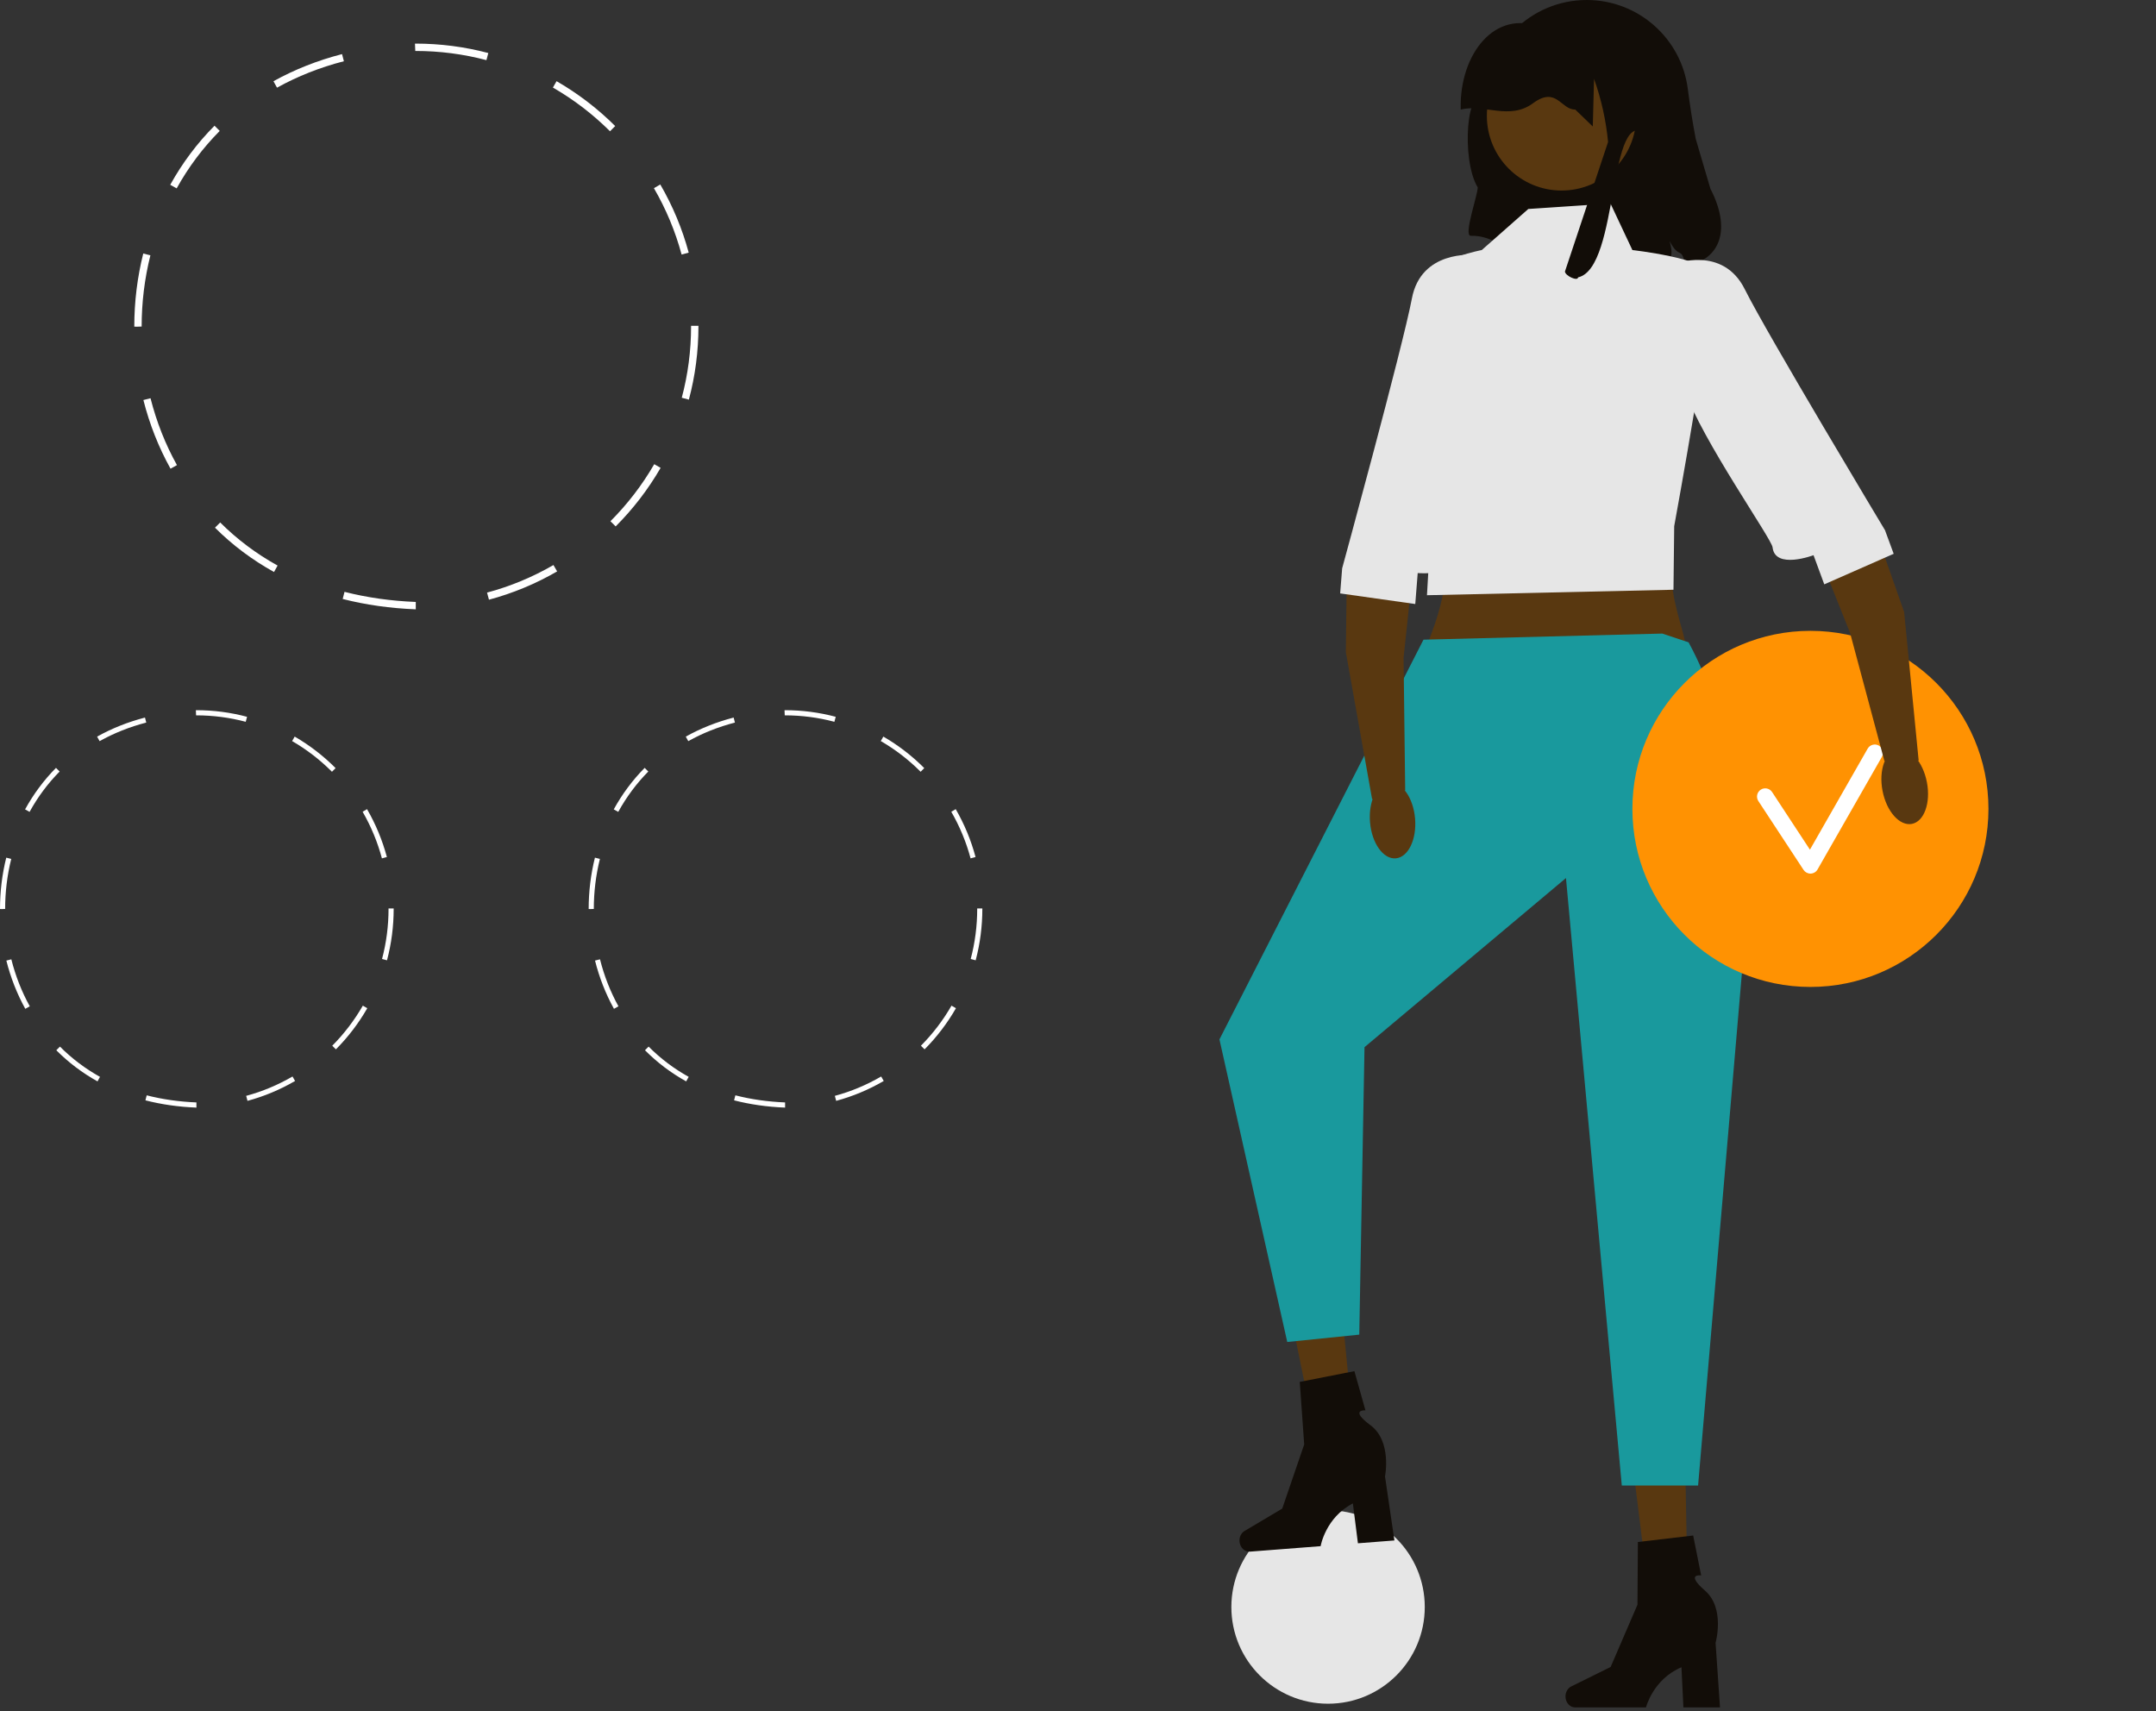 <svg width="848" height="673" viewBox="0 0 848 673" fill="none" xmlns="http://www.w3.org/2000/svg">
<rect x="0" y="0" width="848" height="673" fill="#333333" stroke="none"/>
<path d="M663.011 104.655C661.188 96.246 660.653 102.441 656.687 94.813C659.409 104.67 654.387 101.442 647.715 109.171C600.83 116.523 595.823 92.252 578.472 92.744C575.506 92.744 581.239 76.689 581.225 73.708C574.517 62.741 577.018 31.699 584.015 40.09C584.015 17.947 601.958 0 624.099 0C644.503 0 661.347 15.255 663.851 34.981C664.69 41.581 665.732 48.138 666.977 54.665L672.75 74.262C680.87 89.917 677.029 102.081 663.011 104.655Z" fill="#120D08"/>
<path d="M614.2 74.942C630.431 74.942 643.589 61.782 643.589 45.549C643.589 29.315 630.431 16.156 614.2 16.156C597.97 16.156 584.812 29.315 584.812 45.549C584.812 61.782 597.97 74.942 614.2 74.942Z" fill="#593810"/>
<path d="M522.355 670.107C543.361 670.107 560.39 653.076 560.39 632.067C560.39 611.058 543.361 594.026 522.355 594.026C501.349 594.026 484.321 611.058 484.321 632.067C484.321 653.076 501.349 670.107 522.355 670.107Z" fill="#E6E6E6"/>
<path d="M163.534 239.654H163.474C153.425 239.256 143.792 237.89 134.787 235.589L135.504 232.785C144.312 235.034 153.742 236.372 163.531 236.761L163.534 239.654ZM192.319 235.876L191.57 233.08C200.699 230.635 209.485 226.989 217.684 222.241L219.134 224.746C210.715 229.621 201.693 233.366 192.319 235.876ZM107.782 224.98C99.213 220.244 91.399 214.378 84.558 207.546L86.603 205.498C93.253 212.139 100.849 217.841 109.181 222.445L107.782 224.98ZM242.147 207.051L240.1 205.005C246.799 198.303 252.594 190.756 257.327 182.572L259.833 184.02C254.974 192.423 249.023 200.172 242.147 207.051ZM67.074 184.348C62.401 175.958 58.81 166.872 56.399 157.342L59.205 156.632C61.554 165.918 65.052 174.769 69.602 182.939L67.074 184.348ZM270.95 157.189L268.153 156.442C270.583 147.345 271.816 137.911 271.816 128.402L271.815 128.145H274.709L274.71 128.39C274.71 138.163 273.445 147.848 270.95 157.189ZM53.658 128.503L52.818 128.463C52.818 118.712 54.005 109.051 56.344 99.717L59.152 100.421C56.87 109.525 55.713 118.95 55.713 128.432L53.658 128.503ZM268.087 100.114C265.627 90.99 261.965 82.21 257.203 74.017L259.704 72.562C264.595 80.974 268.356 89.99 270.881 99.361L268.087 100.114ZM69.488 74.091L66.956 72.689C71.708 64.107 77.568 56.288 84.377 49.449L86.427 51.492C79.809 58.14 74.109 65.743 69.488 74.091ZM239.929 51.628C233.214 44.94 225.657 39.156 217.468 34.439L218.912 31.93C227.32 36.774 235.078 42.711 241.971 49.577L239.929 51.628ZM108.959 34.483L107.553 31.953C115.83 27.351 124.908 23.76 134.534 21.28L135.256 24.082C125.868 26.501 117.021 30 108.959 34.483ZM191.322 23.658C182.284 21.261 172.916 20.045 163.476 20.045L163.338 20.052L163.215 17.16L163.413 17.152H163.429C173.176 17.152 182.789 18.4 192.063 20.859L191.322 23.658Z" fill="white"/>
<path d="M77.259 435.641H77.217C70.205 435.361 63.483 434.401 57.199 432.785L57.699 430.815C63.846 432.395 70.426 433.335 77.257 433.608L77.259 435.641ZM97.346 432.987L96.823 431.023C103.193 429.305 109.325 426.743 115.046 423.408L116.058 425.167C110.183 428.593 103.887 431.223 97.346 432.987ZM38.355 425.332C32.375 422.005 26.922 417.884 22.149 413.085L23.576 411.646C28.216 416.311 33.517 420.317 39.331 423.551L38.355 425.332ZM132.116 412.737L130.688 411.299C135.363 406.591 139.407 401.289 142.71 395.54L144.458 396.557C141.068 402.46 136.915 407.904 132.116 412.737ZM9.948 396.788C6.687 390.893 4.181 384.51 2.499 377.816L4.456 377.317C6.096 383.84 8.537 390.058 11.712 395.798L9.948 396.788ZM152.216 377.708L150.264 377.183C151.96 370.793 152.82 364.166 152.82 357.485L152.819 357.304H154.839L154.84 357.477C154.84 364.342 153.957 371.146 152.216 377.708ZM0.586 357.556L0 357.528C0 350.678 0.828 343.891 2.46 337.334L4.42 337.828C2.827 344.224 2.02 350.845 2.02 357.507L0.586 357.556ZM150.218 337.613C148.502 331.203 145.946 325.035 142.623 319.279L144.368 318.257C147.781 324.167 150.405 330.501 152.168 337.084L150.218 337.613ZM11.633 319.331L9.865 318.346C13.181 312.317 17.271 306.824 22.022 302.02L23.453 303.455C18.834 308.126 14.857 313.467 11.633 319.331ZM130.569 303.551C125.883 298.852 120.61 294.789 114.895 291.475L115.903 289.713C121.77 293.116 127.184 297.286 131.994 302.11L130.569 303.551ZM39.176 291.506L38.195 289.729C43.971 286.496 50.305 283.973 57.022 282.231L57.526 284.2C50.975 285.899 44.801 288.357 39.176 291.506ZM96.65 283.901C90.343 282.217 83.806 281.364 77.218 281.364L77.123 281.369L77.037 279.337L77.175 279.331H77.186C83.988 279.331 90.695 280.208 97.168 281.935L96.65 283.901Z" fill="white"/>
<path d="M308.795 435.641H308.753C301.741 435.361 295.019 434.401 288.735 432.785L289.235 430.815C295.382 432.395 301.962 433.335 308.793 433.608L308.795 435.641ZM328.881 432.987L328.359 431.023C334.729 429.305 340.861 426.743 346.582 423.408L347.593 425.167C341.719 428.593 335.423 431.223 328.881 432.987ZM269.89 425.332C263.91 422.005 258.458 417.884 253.685 413.085L255.112 411.646C259.752 416.311 265.052 420.317 270.867 423.551L269.89 425.332ZM363.652 412.737L362.224 411.299C366.899 406.591 370.943 401.289 374.245 395.54L375.994 396.557C372.604 402.46 368.451 407.904 363.652 412.737ZM241.484 396.788C238.223 390.893 235.717 384.51 234.035 377.816L235.992 377.317C237.632 383.84 240.072 390.058 243.248 395.798L241.484 396.788ZM383.752 377.708L381.8 377.183C383.496 370.793 384.356 364.166 384.356 357.485L384.355 357.304H386.375L386.375 357.477C386.375 364.342 385.493 371.146 383.752 377.708ZM232.122 357.556L231.536 357.528C231.536 350.678 232.364 343.891 233.996 337.334L235.956 337.828C234.363 344.224 233.556 350.845 233.556 357.507L232.122 357.556ZM381.754 337.613C380.038 331.203 377.482 325.035 374.159 319.279L375.904 318.257C379.317 324.167 381.941 330.501 383.704 337.084L381.754 337.613ZM243.168 319.331L241.401 318.346C244.717 312.317 248.807 306.824 253.558 302.02L254.989 303.455C250.37 308.126 246.393 313.467 243.168 319.331ZM362.105 303.551C357.419 298.852 352.145 294.789 346.431 291.475L347.439 289.713C353.306 293.116 358.72 297.286 363.53 302.11L362.105 303.551ZM270.712 291.506L269.731 289.729C275.506 286.496 281.841 283.973 288.558 282.231L289.062 284.2C282.511 285.899 276.337 288.357 270.712 291.506ZM328.186 283.901C321.879 282.217 315.342 281.364 308.754 281.364L308.659 281.369L308.573 279.337L308.711 279.331H308.722C315.524 279.331 322.231 280.208 328.703 281.935L328.186 283.901Z" fill="white"/>
<path d="M663.6 259.971H558.552C567.357 240.32 572.77 221.605 564.308 206.719L658.499 201.178C652.711 234.466 664.287 247.492 663.6 259.971Z" fill="#593810"/>
<path d="M663.969 637.922L649.912 638.254L642.076 575.092L662.821 574.601L663.969 637.922Z" fill="#593810"/>
<path d="M615.741 667.254C615.741 669.629 617.427 671.554 619.505 671.554H647.407C647.407 671.554 650.153 660.515 661.348 655.764L662.121 671.554H676.514L674.77 646.165C674.77 646.165 678.621 632.582 670.624 625.639C662.628 618.695 669.105 619.662 669.105 619.662L665.959 603.948L644.209 606.506L644.049 631.173L633.493 655.657L618.011 663.306C616.633 663.987 615.741 665.538 615.741 667.254Z" fill="#120D08"/>
<path d="M533.348 573.33L519.359 574.745L506.676 512.376L527.321 510.286L533.348 573.33Z" fill="#593810"/>
<path d="M487.526 606.294C487.709 608.662 489.538 610.452 491.61 610.292L519.429 608.139C519.429 608.139 521.315 596.922 532.111 591.322L534.099 607.005L548.449 605.894L544.753 580.715C544.753 580.715 547.544 566.876 539.036 560.57C530.528 554.264 537.06 554.728 537.06 554.728L532.712 539.304L511.224 543.532L512.967 568.138L504.331 593.363L489.485 602.184C488.163 602.969 487.393 604.584 487.526 606.294Z" fill="#120D08"/>
<path d="M653.828 249.196L664.153 252.639C680.296 282.458 687.141 322.057 686.234 369.808L667.893 584.278H637.887L615.928 345.351L604.281 355.129L536.691 411.872L534.631 524.939L506.302 527.827L479.631 408.815L559.888 251.597L653.828 249.196Z" fill="#19999D"/>
<path d="M673.295 108.051C671.141 101.587 642.054 98.354 642.054 98.354L633.436 80.038L601.117 82.193L582.804 98.354C582.804 98.354 565.567 101.587 563.412 108.051C561.258 114.516 562.99 204.073 562.99 204.073L561.258 234.112L658.213 231.957L658.499 206.967C658.499 206.967 675.45 114.516 673.295 108.051Z" fill="#E6E6E6"/>
<path d="M712.078 388.187C750.751 388.187 782.101 356.831 782.101 318.153C782.101 279.474 750.751 248.119 712.078 248.119C673.405 248.119 642.054 279.474 642.054 318.153C642.054 356.831 673.405 388.187 712.078 388.187Z" fill="#FF9202"/>
<path d="M712.077 343.604C710.991 343.604 709.975 343.058 709.376 342.146L691.601 315.079C690.621 313.587 691.036 311.582 692.528 310.602C694.022 309.623 696.024 310.038 697.004 311.529L711.886 334.192L734.588 294.461C735.474 292.911 737.448 292.372 738.997 293.259C740.547 294.144 741.085 296.119 740.2 297.668L714.883 341.975C714.326 342.952 713.301 343.567 712.178 343.603C712.144 343.604 712.111 343.604 712.077 343.604Z" fill="white"/>
<path d="M738.09 209.862L748.937 240.698L754.649 299.152L741.18 299.322L727.676 248.947L701.643 183.782L738.09 209.862Z" fill="#593810"/>
<path d="M751.985 324.055C756.805 323.13 759.451 315.798 757.893 307.678C756.336 299.558 751.166 293.725 746.345 294.65C741.525 295.575 738.879 302.907 740.437 311.027C741.994 319.147 747.164 324.98 751.985 324.055Z" fill="#593810"/>
<path d="M658.471 103.826C658.471 103.826 677.616 96.381 686.258 113.766C694.9 131.15 741.404 208.528 741.404 208.528L744.828 217.821L717.525 229.836L713.301 218.372C713.301 218.372 698.149 224.11 697.191 215.277C696.823 211.883 669.528 173.248 662.523 153.304C651.296 121.341 658.471 103.826 658.471 103.826Z" fill="#E6E6E6"/>
<path d="M529.707 227.229L529.355 256.537L539.679 314.355L552.69 310.872L552.055 258.721L559.476 188.941L529.707 227.229Z" fill="#593810"/>
<path d="M548.984 337.607C553.875 337.192 557.273 330.177 556.575 321.938C555.876 313.7 551.344 307.357 546.453 307.772C541.563 308.187 538.164 315.202 538.863 323.441C539.562 331.679 544.093 338.022 548.984 337.607Z" fill="#593810"/>
<path d="M579.393 100.281C579.393 100.281 558.947 98.299 555.334 117.374C551.721 136.449 527.898 223.529 527.898 223.529L527.117 233.402L556.653 237.575L557.616 225.397C557.616 225.397 573.755 226.817 572.287 218.055C570.818 209.292 579.393 100.281 579.393 100.281Z" fill="#E6E6E6"/>
<path d="M574.525 42.485C574.125 21.463 587.84 3.355 606.233 10.772H612.216C629.72 10.792 659.638 35.553 648.061 52.921C632.143 39.895 637.198 105.431 620.692 109.092C620.555 110.765 615.609 108.471 615.527 106.794L632.486 55.85C631.685 47.372 629.832 39.026 626.968 31.006L626.48 49.752L619.57 43.083C613.942 43.229 612.232 33.773 602.992 40.593C593.753 47.414 583.906 40.815 574.525 43.083L574.525 42.485Z" fill="#120D08"/>
</svg>
